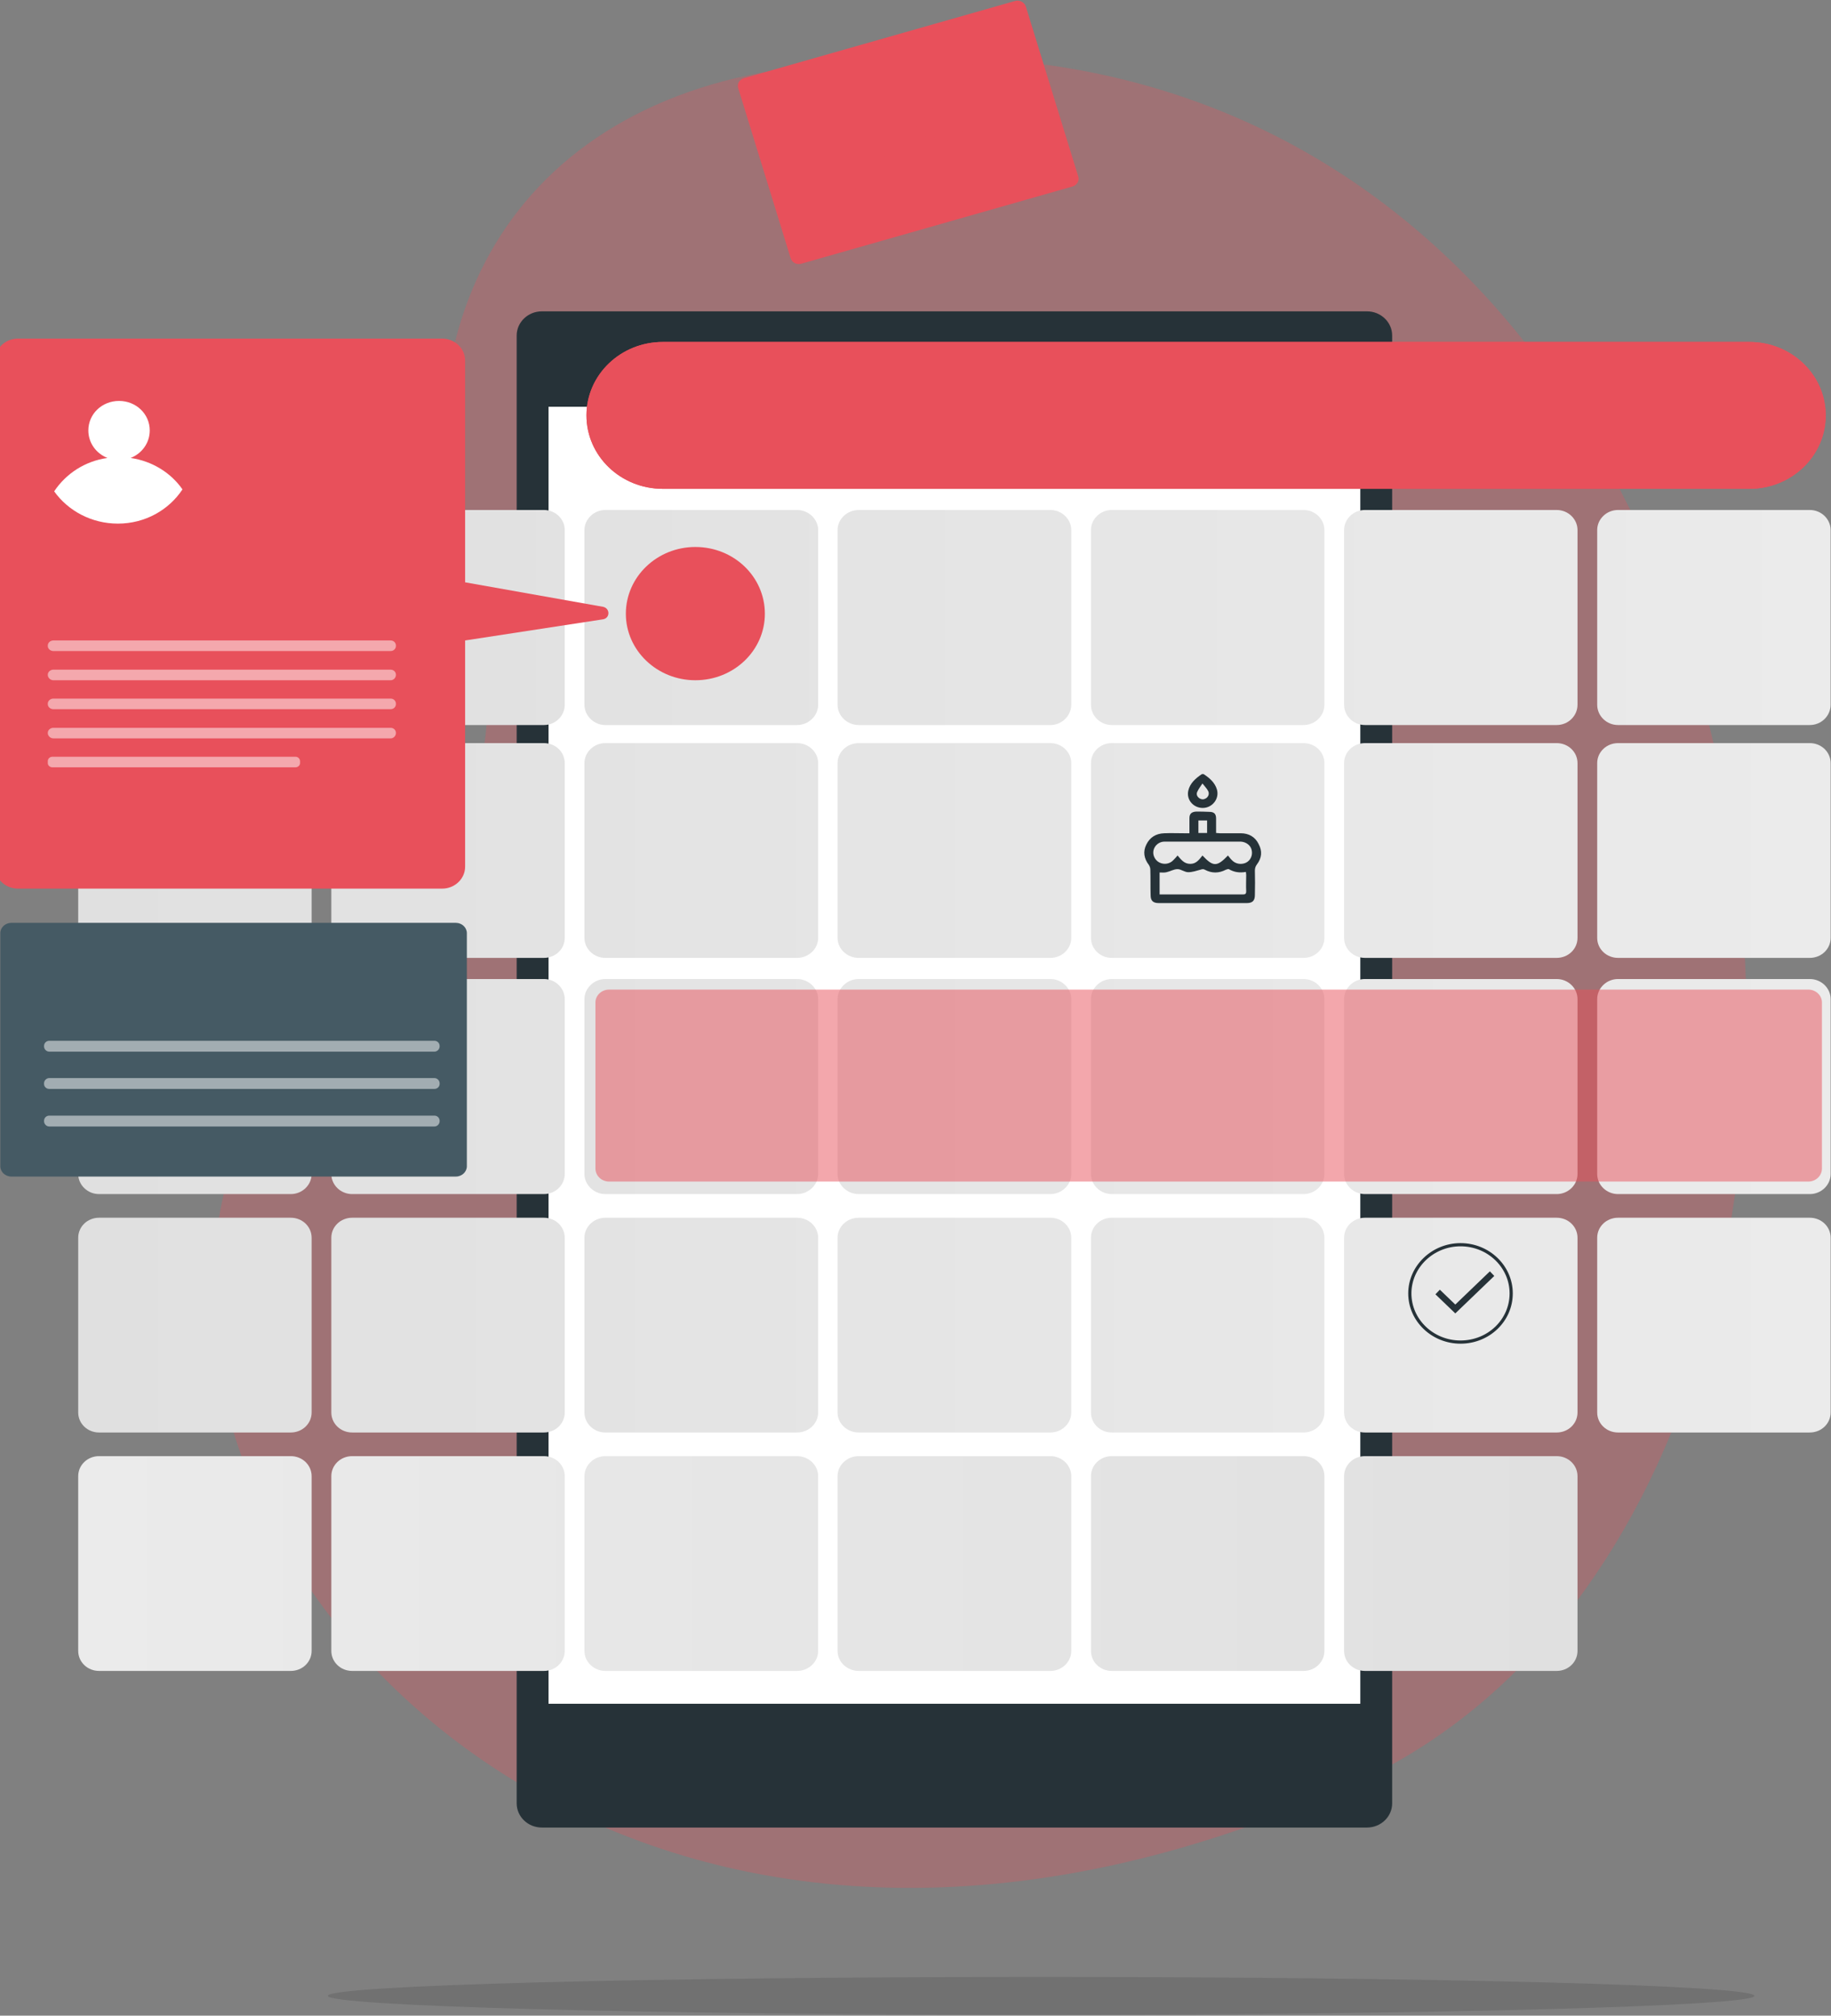 <svg width="918" height="1010" viewBox="0 0 918 1010" fill="none" xmlns="http://www.w3.org/2000/svg">
<rect x="0" y="0" width="918" height="1010" fill="#808080" stroke="none"/>
<g clip-path="url(#clip0_83_118)">
<mask id="mask0_83_118" style="mask-type:luminance" maskUnits="userSpaceOnUse" x="-204" y="-195" width="1452" height="1394">
<path d="M1248 -195H-204V1199H1248V-195Z" fill="white"/>
</mask>
<g mask="url(#mask0_83_118)">
<path opacity="0.3" d="M387.981 35.289C247.863 58.29 192.396 175.804 236.973 313.252C281.549 450.701 104.841 475.793 106.583 652.273C108.326 828.75 338.177 1047.33 677.8 894.27C1017.42 741.21 919.7 -52.115 387.981 35.289Z" fill="#E8505B"/>
<path opacity="0.4" d="M879.63 1000.08C879.63 1005.23 719.473 1009.56 522.001 1009.56C324.529 1009.56 164.373 1005.23 164.373 1000.08C164.373 994.78 324.529 990.6 522.001 990.6C719.473 990.6 879.63 994.78 879.63 1000.08Z" fill="#5A5A5A"/>
<path d="M685.35 915.74H271.675C264.706 915.74 259.043 910.3 259.043 903.61V168.137C259.043 161.445 264.706 156.009 271.675 156.009H685.35C692.32 156.009 697.983 161.445 697.983 168.137V903.61C697.983 910.3 692.32 915.74 685.35 915.74Z" fill="#263238"/>
<path d="M682.01 853.71H275.015V203.823H682.01V853.71Z" fill="white"/>
<path d="M591.115 184.446H365.91C362.571 184.446 359.957 181.798 359.957 178.731C359.957 175.525 362.571 173.016 365.91 173.016H591.115C594.455 173.016 597.069 175.525 597.069 178.731C597.069 181.798 594.455 184.446 591.115 184.446Z" fill="url(#paint0_linear_83_118)"/>
<path d="M283.145 353.121V265.577C283.145 260.141 278.499 255.541 272.691 255.541H176.569C170.761 255.541 166.114 260.141 166.114 265.577V353.121C166.114 358.697 170.761 363.297 176.569 363.297H272.691C278.499 363.297 283.145 358.697 283.145 353.121ZM410.195 353.121V265.577C410.195 260.141 405.404 255.541 399.596 255.541H303.473C297.811 255.541 293.019 260.141 293.019 265.577V353.121C293.019 358.697 297.811 363.297 303.473 363.297H399.596C405.404 363.297 410.195 358.697 410.195 353.121ZM537.1 353.121V265.577C537.1 260.141 532.309 255.541 526.646 255.541H430.523C424.715 255.541 419.924 260.141 419.924 265.577V353.121C419.924 358.697 424.715 363.297 430.523 363.297H526.646C532.309 363.297 537.1 358.697 537.1 353.121ZM664.005 353.121V265.577C664.005 260.141 659.359 255.541 653.551 255.541H557.428C551.62 255.541 546.974 260.141 546.974 265.577V353.121C546.974 358.697 551.62 363.297 557.428 363.297H653.551C659.359 363.297 664.005 358.697 664.005 353.121ZM790.91 353.121V265.577C790.91 260.141 786.263 255.541 780.456 255.541H684.333C678.525 255.541 673.879 260.141 673.879 265.577V353.121C673.879 358.697 678.525 363.297 684.333 363.297H780.456C786.263 363.297 790.91 358.697 790.91 353.121ZM917.81 353.121V265.577C917.81 260.141 913.17 255.541 907.36 255.541H811.24C805.43 255.541 800.78 260.141 800.78 265.577V353.121C800.78 358.697 805.43 363.297 811.24 363.297H907.36C913.17 363.297 917.81 358.697 917.81 353.121Z" fill="url(#paint1_linear_83_118)"/>
<path fill-rule="evenodd" clip-rule="evenodd" d="M145.787 479.975H49.664C43.856 479.975 39.21 475.514 39.21 469.938V382.395C39.21 376.819 43.856 372.358 49.664 372.358H145.787C151.595 372.358 156.241 376.819 156.241 382.395V469.938C156.241 475.514 151.595 479.975 145.787 479.975ZM272.692 479.975H176.569C170.761 479.975 166.115 475.514 166.115 469.938V382.395C166.115 376.819 170.761 372.358 176.569 372.358H272.692C278.5 372.358 283.146 376.819 283.146 382.395V469.938C283.146 475.514 278.5 479.975 272.692 479.975ZM399.596 479.975H303.474C297.811 479.975 293.02 475.514 293.02 469.938V382.395C293.02 376.819 297.811 372.358 303.474 372.358H399.596C405.404 372.358 410.196 376.819 410.196 382.395V469.938C410.196 475.514 405.404 479.975 399.596 479.975ZM526.646 479.975H430.524C424.716 479.975 419.924 475.514 419.924 469.938V382.395C419.924 376.819 424.716 372.358 430.524 372.358H526.646C532.309 372.358 537.101 376.819 537.101 382.395V469.938C537.101 475.514 532.309 479.975 526.646 479.975ZM653.551 479.975H557.429C551.621 479.975 546.974 475.514 546.974 469.938V382.395C546.974 376.819 551.621 372.358 557.429 372.358H653.551C659.359 372.358 664.006 376.819 664.006 382.395V469.938C664.006 475.514 659.359 479.975 653.551 479.975ZM780.456 479.975H684.334C678.526 479.975 673.879 475.514 673.879 469.938V382.395C673.879 376.819 678.526 372.358 684.334 372.358H780.456C786.264 372.358 790.91 376.819 790.91 382.395V469.938C790.91 475.514 786.264 479.975 780.456 479.975ZM907.36 479.975H811.24C805.43 479.975 800.78 475.514 800.78 469.938V382.395C800.78 376.819 805.43 372.358 811.24 372.358H907.36C913.17 372.358 917.82 376.819 917.82 382.395V469.938C917.82 475.514 913.17 479.975 907.36 479.975Z" fill="url(#paint2_linear_83_118)"/>
<path fill-rule="evenodd" clip-rule="evenodd" d="M145.787 598.325H49.664C43.856 598.325 39.21 593.725 39.21 588.288V500.606C39.21 495.169 43.856 490.569 49.664 490.569H145.787C151.595 490.569 156.241 495.169 156.241 500.606V588.288C156.241 593.725 151.595 598.325 145.787 598.325ZM272.692 598.325H176.569C170.761 598.325 166.115 593.725 166.115 588.288V500.606C166.115 495.169 170.761 490.569 176.569 490.569H272.692C278.5 490.569 283.146 495.169 283.146 500.606V588.288C283.146 593.725 278.5 598.325 272.692 598.325ZM399.596 598.325H303.474C297.811 598.325 293.02 593.725 293.02 588.288V500.606C293.02 495.169 297.811 490.569 303.474 490.569H399.596C405.404 490.569 410.196 495.169 410.196 500.606V588.288C410.196 593.725 405.404 598.325 399.596 598.325ZM526.646 598.325H430.524C424.716 598.325 419.924 593.725 419.924 588.288V500.606C419.924 495.169 424.716 490.569 430.524 490.569H526.646C532.309 490.569 537.101 495.169 537.101 500.606V588.288C537.101 593.725 532.309 598.325 526.646 598.325ZM653.551 598.325H557.429C551.621 598.325 546.974 593.725 546.974 588.288V500.606C546.974 495.169 551.621 490.569 557.429 490.569H653.551C659.359 490.569 664.006 495.169 664.006 500.606V588.288C664.006 593.725 659.359 598.325 653.551 598.325ZM780.456 598.325H684.334C678.526 598.325 673.879 593.725 673.879 588.288V500.606C673.879 495.169 678.526 490.569 684.334 490.569H780.456C786.264 490.569 790.91 495.169 790.91 500.606V588.288C790.91 593.725 786.264 598.325 780.456 598.325ZM907.36 598.325H811.24C805.43 598.325 800.78 593.725 800.78 588.288V500.606C800.78 495.169 805.43 490.569 811.24 490.569H907.36C913.17 490.569 917.82 495.169 917.82 500.606V588.288C917.82 593.725 913.17 598.325 907.36 598.325Z" fill="url(#paint3_linear_83_118)"/>
<path fill-rule="evenodd" clip-rule="evenodd" d="M145.787 717.791H49.664C43.856 717.791 39.21 713.33 39.21 707.754V620.211C39.21 614.635 43.856 610.174 49.664 610.174H145.787C151.595 610.174 156.241 614.635 156.241 620.211V707.754C156.241 713.33 151.595 717.791 145.787 717.791ZM272.692 717.791H176.569C170.761 717.791 166.115 713.33 166.115 707.754V620.211C166.115 614.635 170.761 610.174 176.569 610.174H272.692C278.5 610.174 283.146 614.635 283.146 620.211V707.754C283.146 713.33 278.5 717.791 272.692 717.791ZM399.596 717.791H303.474C297.811 717.791 293.02 713.33 293.02 707.754V620.211C293.02 614.635 297.811 610.174 303.474 610.174H399.596C405.404 610.174 410.196 614.635 410.196 620.211V707.754C410.196 713.33 405.404 717.791 399.596 717.791ZM526.646 717.791H430.524C424.716 717.791 419.924 713.33 419.924 707.754V620.211C419.924 614.635 424.716 610.174 430.524 610.174H526.646C532.309 610.174 537.101 614.635 537.101 620.211V707.754C537.101 713.33 532.309 717.791 526.646 717.791ZM653.551 717.791H557.429C551.621 717.791 546.974 713.33 546.974 707.754V620.211C546.974 614.635 551.621 610.174 557.429 610.174H653.551C659.359 610.174 664.006 614.635 664.006 620.211V707.754C664.006 713.33 659.359 717.791 653.551 717.791ZM780.456 717.791H684.334C678.526 717.791 673.879 713.33 673.879 707.754V620.211C673.879 614.635 678.526 610.174 684.334 610.174H780.456C786.264 610.174 790.91 614.635 790.91 620.211V707.754C790.91 713.33 786.264 717.791 780.456 717.791ZM907.36 717.791H811.24C805.43 717.791 800.78 713.33 800.78 707.754V620.211C800.78 614.635 805.43 610.174 811.24 610.174H907.36C913.17 610.174 917.82 614.635 917.82 620.211V707.754C917.82 713.33 913.17 717.791 907.36 717.791Z" fill="url(#paint4_linear_83_118)"/>
<path fill-rule="evenodd" clip-rule="evenodd" d="M145.787 837.26H49.664C43.856 837.26 39.21 832.8 39.21 827.22V739.677C39.21 734.101 43.856 729.64 49.664 729.64H145.787C151.595 729.64 156.241 734.101 156.241 739.677V827.22C156.241 832.8 151.595 837.26 145.787 837.26ZM272.692 837.26H176.569C170.761 837.26 166.115 832.8 166.115 827.22V739.677C166.115 734.101 170.761 729.64 176.569 729.64H272.692C278.5 729.64 283.146 734.101 283.146 739.677V827.22C283.146 832.8 278.5 837.26 272.692 837.26ZM399.596 837.26H303.474C297.811 837.26 293.02 832.8 293.02 827.22V739.677C293.02 734.101 297.811 729.64 303.474 729.64H399.596C405.404 729.64 410.196 734.101 410.196 739.677V827.22C410.196 832.8 405.404 837.26 399.596 837.26ZM526.646 837.26H430.524C424.716 837.26 419.924 832.8 419.924 827.22V739.677C419.924 734.101 424.716 729.64 430.524 729.64H526.646C532.309 729.64 537.101 734.101 537.101 739.677V827.22C537.101 832.8 532.309 837.26 526.646 837.26ZM653.551 837.26H557.429C551.621 837.26 546.974 832.8 546.974 827.22V739.677C546.974 734.101 551.621 729.64 557.429 729.64H653.551C659.359 729.64 664.006 734.101 664.006 739.677V827.22C664.006 832.8 659.359 837.26 653.551 837.26ZM780.456 837.26H684.334C678.526 837.26 673.879 832.8 673.879 827.22V739.677C673.879 734.101 678.526 729.64 684.334 729.64H780.456C786.264 729.64 790.91 734.101 790.91 739.677V827.22C790.91 832.8 786.264 837.26 780.456 837.26Z" fill="url(#paint5_linear_83_118)"/>
<path d="M877.01 244.946H332.369C311.17 244.946 294.036 228.497 294.036 208.144C294.036 187.792 311.17 171.343 332.369 171.343H877.01C898.21 171.343 915.35 187.792 915.35 208.144C915.35 228.497 898.21 244.946 877.01 244.946Z" fill="#E8505B"/>
<path d="M877.01 244.946H332.369C311.17 244.946 294.036 228.497 294.036 208.144C294.036 187.792 311.17 171.343 332.369 171.343H877.01C898.21 171.343 915.35 187.792 915.35 208.144C915.35 228.497 898.21 244.946 877.01 244.946Z" fill="#E8505B"/>
<path d="M383.479 307.537C383.479 325.938 367.943 340.854 348.631 340.854C329.465 340.854 313.783 325.938 313.783 307.537C313.783 288.997 329.465 274.081 348.631 274.081C367.943 274.081 383.479 288.997 383.479 307.537Z" fill="#E8505B"/>
<path opacity="0.5" d="M906.63 592.052H305.361C301.586 592.052 298.537 589.125 298.537 585.5V502.279C298.537 498.794 301.586 495.866 305.361 495.866H906.63C910.41 495.866 913.46 498.794 913.46 502.279V585.5C913.46 589.125 910.41 592.052 906.63 592.052Z" fill="#E8505B"/>
<g style="mix-blend-mode:screen">
<path d="M498.042 883.54C498.042 893.85 489.33 902.22 478.585 902.22C467.695 902.22 458.983 893.85 458.983 883.54C458.983 873.08 467.695 864.72 478.585 864.72C489.33 864.72 498.042 873.08 498.042 883.54Z" fill="#263238"/>
</g>
<path d="M757.659 648.091C757.659 661.613 746.334 672.486 732.249 672.486C718.31 672.486 706.839 661.613 706.839 648.091C706.839 634.709 718.31 623.696 732.249 623.696C746.334 623.696 757.659 634.709 757.659 648.091Z" stroke="#263238" stroke-width="1.6" stroke-miterlimit="10"/>
<path d="M720.779 647.394L729.636 655.898L748.076 638.194" stroke="#263238" stroke-width="3.2" stroke-miterlimit="10"/>
<path d="M302.312 304.052L233.197 291.785V180.683C233.197 174.549 227.97 169.67 221.726 169.67H9.008C2.619 169.67 -2.463 174.549 -2.463 180.683V434.252C-2.463 440.385 2.619 445.264 9.008 445.264H221.726C227.97 445.264 233.197 440.385 233.197 434.252V320.919L302.312 310.325C305.942 309.767 305.942 304.749 302.312 304.052Z" fill="#E8505B"/>
<g style="mix-blend-mode:screen">
<path d="M97.871 225.291C97.871 245.782 80.592 262.371 59.393 262.371C38.049 262.371 20.915 245.782 20.915 225.291C20.915 204.938 38.049 188.35 59.393 188.35C80.592 188.35 97.871 204.938 97.871 225.291Z" fill="#E8505B"/>
</g>
<path d="M65.491 229.473C71.154 227.243 75.074 221.945 75.074 215.672C75.074 207.448 68.25 200.896 59.683 200.896C51.116 200.896 44.292 207.448 44.292 215.672C44.292 221.945 48.212 227.243 53.875 229.473C42.695 231.006 33.111 237.279 27.158 246.201C34.128 255.959 45.889 262.371 59.102 262.371C72.751 262.371 84.657 255.541 91.482 245.225C85.674 236.861 76.236 231.006 65.491 229.473Z" fill="white"/>
<path opacity="0.5" d="M195.881 326.217H26.723C25.271 326.217 23.964 325.101 23.964 323.707V323.429C23.964 322.035 25.271 320.919 26.723 320.919H195.881C197.333 320.919 198.494 322.035 198.494 323.429V323.707C198.494 325.101 197.333 326.217 195.881 326.217Z" fill="white"/>
<path opacity="0.5" d="M195.881 340.853H26.723C25.271 340.853 23.964 339.599 23.964 338.205V338.065C23.964 336.671 25.271 335.556 26.723 335.556H195.881C197.333 335.556 198.494 336.671 198.494 338.065V338.205C198.494 339.599 197.333 340.853 195.881 340.853Z" fill="white"/>
<path opacity="0.5" d="M195.881 355.351H26.723C25.271 355.351 23.964 354.236 23.964 352.842V352.563C23.964 351.169 25.271 350.054 26.723 350.054H195.881C197.333 350.054 198.494 351.169 198.494 352.563V352.842C198.494 354.236 197.333 355.351 195.881 355.351Z" fill="white"/>
<path opacity="0.5" d="M195.881 369.988H26.723C25.271 369.988 23.964 368.734 23.964 367.34V367.2C23.964 365.806 25.271 364.691 26.723 364.691H195.881C197.333 364.691 198.494 365.806 198.494 367.2V367.34C198.494 368.734 197.333 369.988 195.881 369.988Z" fill="white"/>
<path opacity="0.5" d="M148.11 384.486H26.287C24.98 384.486 23.964 383.51 23.964 382.395V381.419C23.964 380.164 24.98 379.188 26.287 379.188H148.11C149.417 379.188 150.433 380.164 150.433 381.419V382.395C150.433 383.51 149.417 384.486 148.11 384.486Z" fill="white"/>
<path d="M537.827 93.418L401.629 132.172C399.306 132.729 397.128 131.614 396.402 129.384L370.121 44.21C369.395 42.119 370.701 39.889 372.879 39.192L509.077 0.439C511.255 -0.119 513.578 1.136 514.304 3.227L540.585 88.4C541.311 90.491 540.005 92.721 537.827 93.418Z" fill="#E8505B"/>
<g style="mix-blend-mode:multiply">
<path d="M464.501 67.63L535.794 86.588L469.728 60.799L508.496 9.639L456.369 66.514L379.849 48.253L441.269 68.884L400.613 125.202L449.835 71.672L459.128 74.739L464.501 67.63Z" fill="#E8505B"/>
</g>
<path fill-rule="evenodd" clip-rule="evenodd" d="M596.342 417.524C596.342 414.875 596.342 412.366 596.342 409.996C596.342 407.766 597.359 406.79 599.827 406.65C601.957 406.65 604.086 406.697 606.216 406.79C608.684 406.79 609.701 407.766 609.701 410.135C609.701 412.505 609.701 414.875 609.701 417.384C610.427 417.384 611.008 417.524 611.588 417.524C615.073 417.524 618.558 417.524 622.043 417.524C626.108 417.524 629.303 419.336 631.045 422.96C632.933 426.445 632.642 429.93 630.174 433.136C629.448 434.112 629.157 435.088 629.157 436.203C629.254 440.292 629.254 444.381 629.157 448.47C629.157 451.258 627.996 452.513 625.092 452.513C610.378 452.513 595.665 452.513 580.951 452.513C578.047 452.513 576.885 451.258 576.885 448.61C576.74 444.288 576.886 440.106 576.74 435.785C576.74 434.949 576.45 434.112 576.014 433.415C573.546 430.209 572.965 426.724 574.707 423.239C576.45 419.615 579.499 417.663 583.71 417.524C587.05 417.384 590.534 417.524 593.874 417.524C594.6 417.524 595.326 417.524 596.342 417.524ZM581.387 448.192C582.258 448.192 582.984 448.192 583.71 448.192C589.034 448.192 594.31 448.192 599.537 448.192C607.378 448.192 615.218 448.192 623.059 448.192C624.366 448.192 624.801 447.913 624.801 446.519C624.656 443.87 624.801 441.082 624.801 438.434C624.801 437.876 624.656 437.458 624.656 436.9C621.462 437.458 618.703 437.04 616.089 435.506C615.799 435.367 615.073 435.646 614.637 435.785C611.056 437.644 607.523 437.644 604.038 435.785C603.312 435.367 602.731 435.506 601.86 435.785C599.827 436.343 597.794 437.04 595.761 437.04C593.874 437.04 592.131 435.506 590.389 435.506C588.501 435.506 586.759 436.621 584.871 437.04C583.855 437.318 582.548 437.179 581.387 437.179C581.387 440.803 581.387 444.288 581.387 448.192ZM615.654 428.676C616.38 429.512 616.815 430.209 617.541 430.906C619.284 432.858 622.188 433.415 624.656 432.3C626.98 431.185 628.141 428.536 627.56 426.027C627.125 423.657 624.802 421.845 622.043 421.706C609.362 421.706 596.633 421.706 583.855 421.706C581.241 421.706 578.918 423.518 578.337 426.027C577.757 428.397 579.063 431.045 581.241 432.161C583.71 433.415 586.614 432.858 588.356 430.906C589.082 430.209 589.663 429.512 590.389 428.676C592.131 430.627 593.584 432.858 596.778 432.858C599.827 432.858 601.279 430.627 602.876 428.676C608.249 434.391 610.136 434.391 615.654 428.676ZM605.199 411.111C603.602 411.111 602.295 411.111 600.843 411.111C600.843 413.202 600.843 415.293 600.843 417.384C602.295 417.384 603.747 417.384 605.199 417.384C605.199 415.154 605.199 413.202 605.199 411.111Z" fill="#263238"/>
<path fill-rule="evenodd" clip-rule="evenodd" d="M603.022 404.838C598.23 404.838 594.745 400.656 595.762 396.195C596.633 392.432 599.392 390.062 602.441 387.971C602.731 387.831 603.312 387.831 603.602 387.971C606.506 389.922 609.12 392.153 610.136 395.638C611.443 400.238 607.813 404.838 603.022 404.838ZM602.876 392.571C601.86 394.104 600.989 395.22 600.408 396.474C599.682 397.729 599.972 398.983 601.279 399.959C602.586 400.796 603.747 400.656 604.909 399.82C606.071 398.844 606.361 397.45 605.635 396.195C605.054 395.08 604.038 394.104 602.876 392.571Z" fill="#263238"/>
<path d="M228.551 589.543H5.669C2.62 589.543 0.151 587.174 0.151 584.386V467.568C0.151 464.78 2.62 462.411 5.669 462.411H228.551C231.6 462.411 234.069 464.78 234.069 467.568V584.386C234.069 587.174 231.6 589.543 228.551 589.543Z" fill="#455A64"/>
<path opacity="0.5" d="M217.806 526.953H24.69C23.238 526.953 22.076 525.698 22.076 524.304V524.165C22.076 522.631 23.238 521.516 24.69 521.516H217.806C219.258 521.516 220.419 522.631 220.419 524.165V524.304C220.419 525.698 219.258 526.953 217.806 526.953Z" fill="white"/>
<path opacity="0.5" d="M217.806 545.632H24.69C23.238 545.632 22.076 544.517 22.076 543.123V542.844C22.076 541.45 23.238 540.196 24.69 540.196H217.806C219.258 540.196 220.419 541.45 220.419 542.844V543.123C220.419 544.517 219.258 545.632 217.806 545.632Z" fill="white"/>
<path opacity="0.5" d="M217.806 564.451H24.69C23.238 564.451 22.076 563.197 22.076 561.803V561.663C22.076 560.13 23.238 559.015 24.69 559.015H217.806C219.258 559.015 220.419 560.13 220.419 561.663V561.803C220.419 563.197 219.258 564.451 217.806 564.451Z" fill="white"/>
</g>
</g>
<defs>
<linearGradient id="paint0_linear_83_118" x1="359.957" y1="173.016" x2="597.069" y2="173.016" gradientUnits="userSpaceOnUse">
<stop stop-color="#EBEBEB"/>
<stop offset="1" stop-color="#E0E0E0"/>
</linearGradient>
<linearGradient id="paint1_linear_83_118" x1="166.114" y1="255.541" x2="917.81" y2="255.541" gradientUnits="userSpaceOnUse">
<stop stop-color="#E0E0E0"/>
<stop offset="1" stop-color="#EBEBEB"/>
</linearGradient>
<linearGradient id="paint2_linear_83_118" x1="39.21" y1="372.358" x2="917.82" y2="372.358" gradientUnits="userSpaceOnUse">
<stop stop-color="#E0E0E0"/>
<stop offset="1" stop-color="#EBEBEB"/>
</linearGradient>
<linearGradient id="paint3_linear_83_118" x1="39.21" y1="490.569" x2="917.82" y2="490.569" gradientUnits="userSpaceOnUse">
<stop stop-color="#E0E0E0"/>
<stop offset="1" stop-color="#EBEBEB"/>
</linearGradient>
<linearGradient id="paint4_linear_83_118" x1="39.21" y1="610.174" x2="917.82" y2="610.174" gradientUnits="userSpaceOnUse">
<stop stop-color="#E0E0E0"/>
<stop offset="1" stop-color="#EBEBEB"/>
</linearGradient>
<linearGradient id="paint5_linear_83_118" x1="39.21" y1="729.64" x2="790.91" y2="729.64" gradientUnits="userSpaceOnUse">
<stop stop-color="#EBEBEB"/>
<stop offset="1" stop-color="#E0E0E0"/>
</linearGradient>
<clipPath id="clip0_83_118">
<rect width="918" height="1010" fill="white"/>
</clipPath>
</defs>
</svg>
